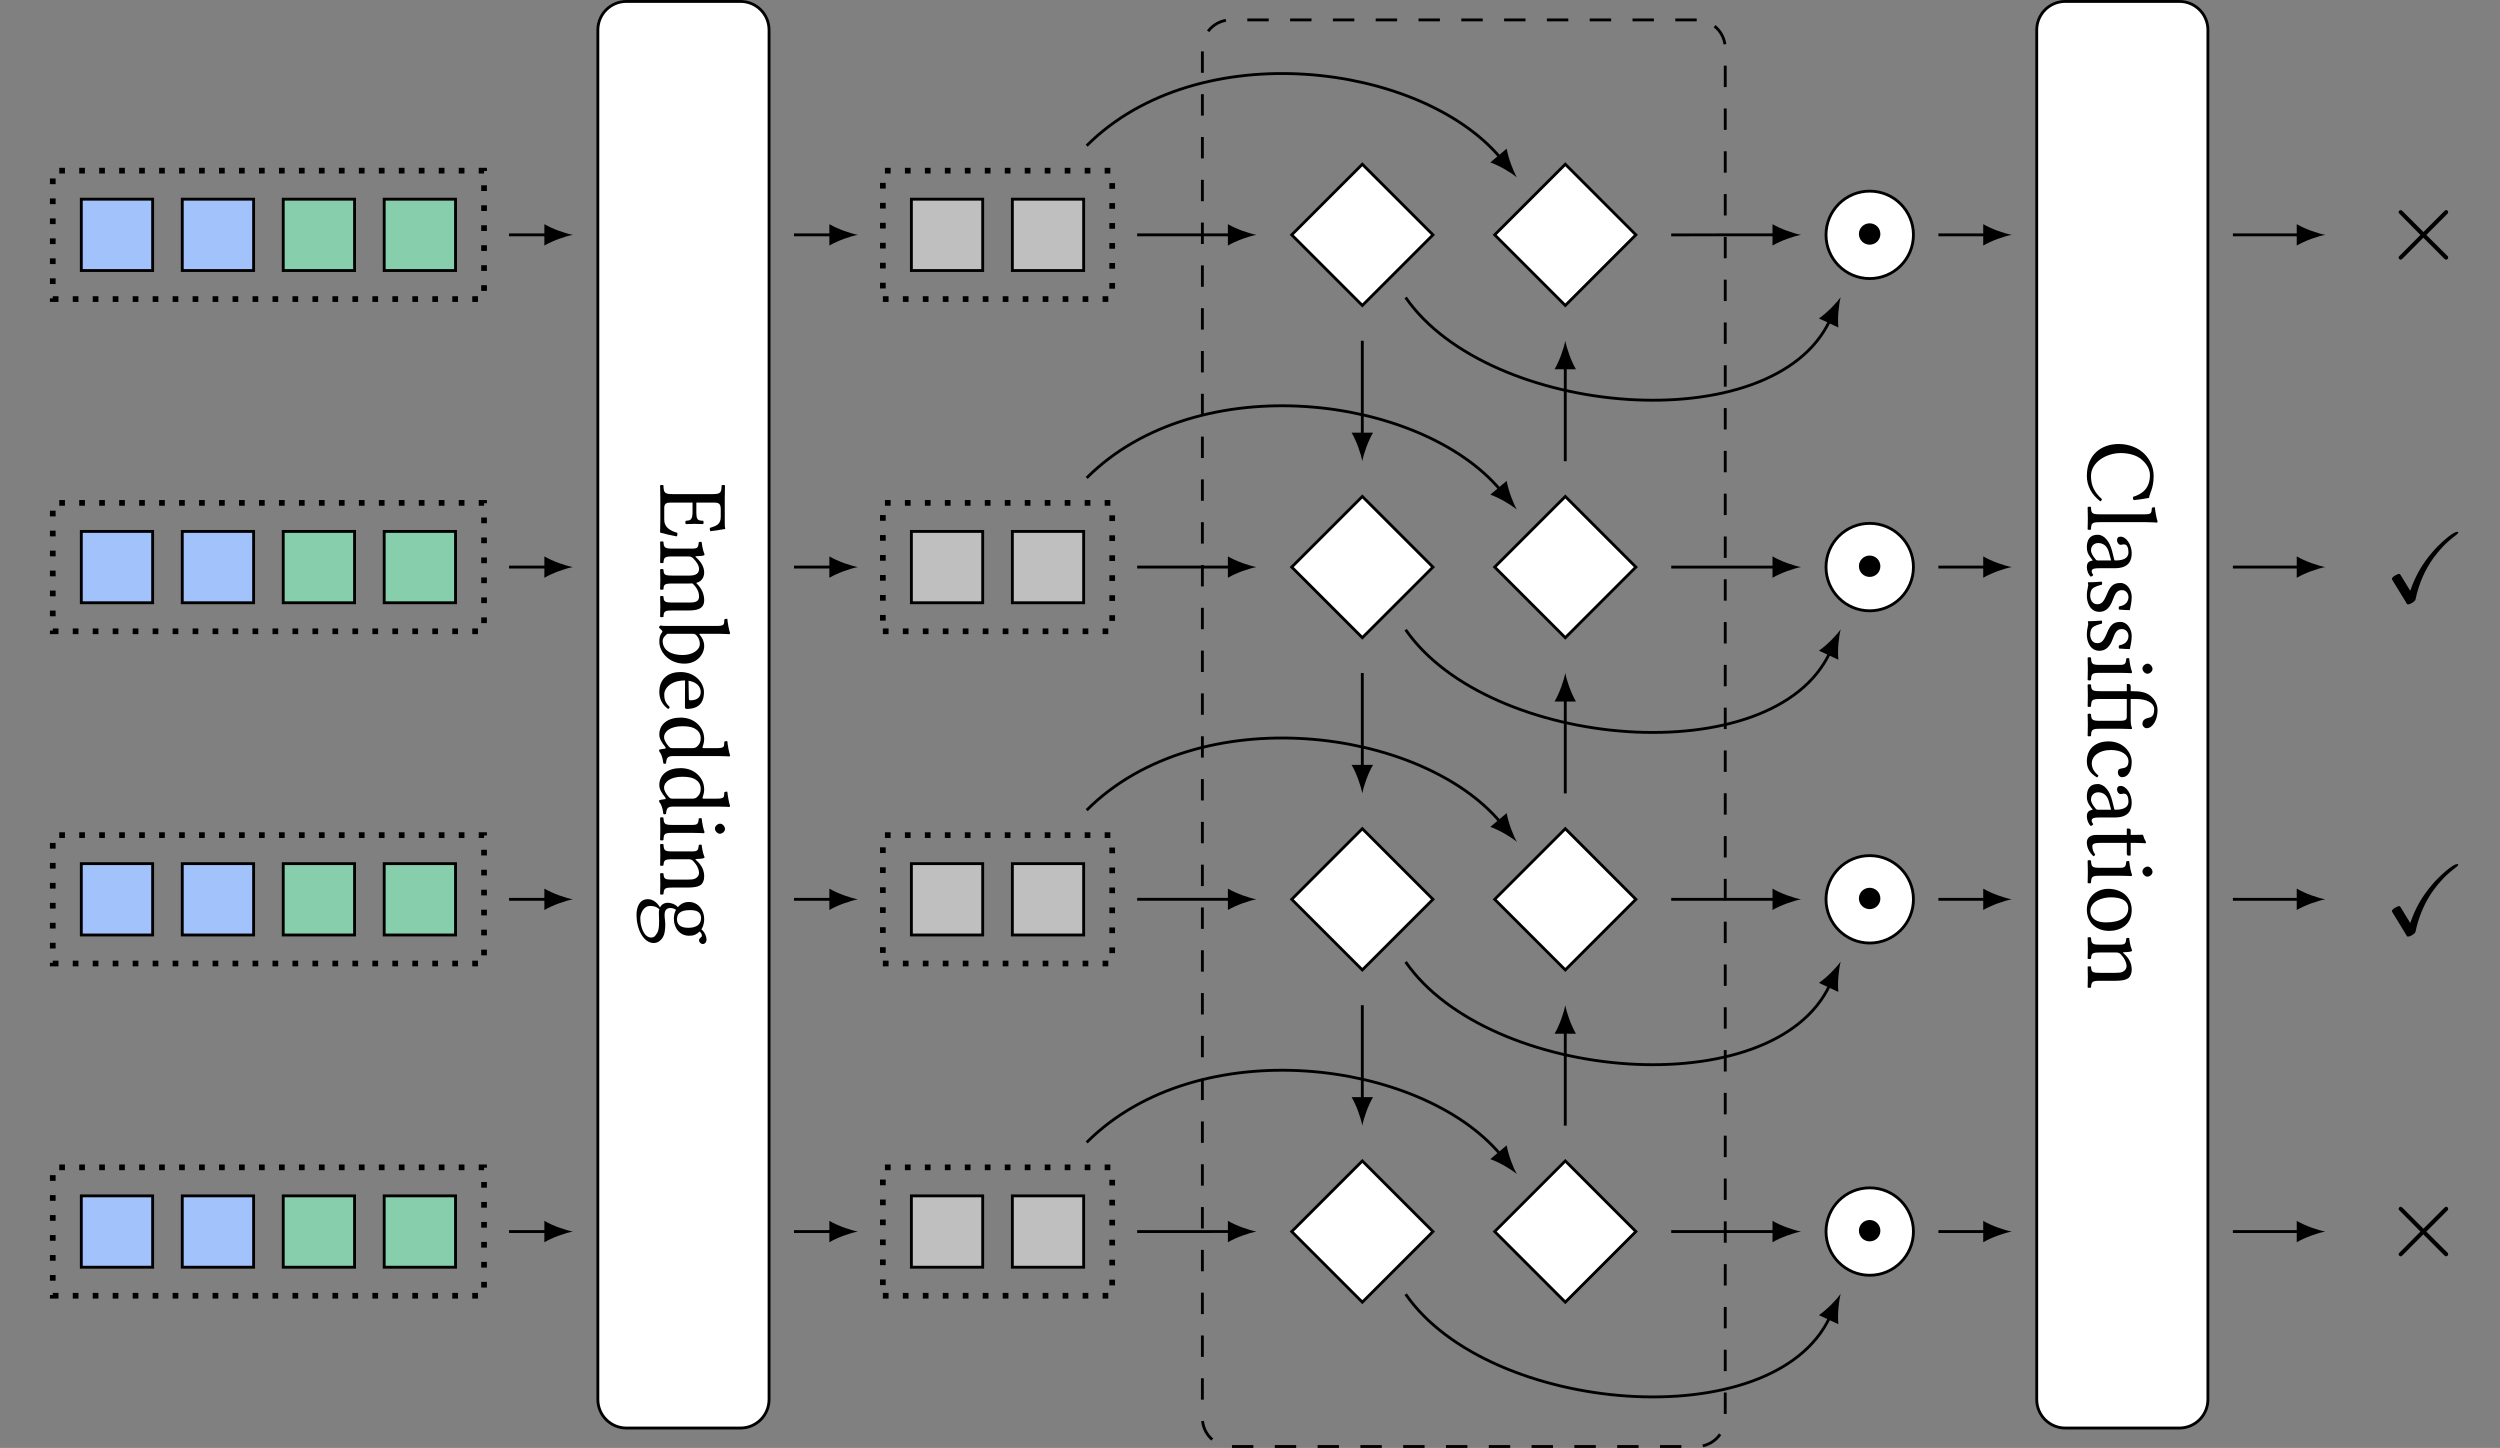 <?xml version="1.0" encoding="UTF-8"?>
<svg xmlns="http://www.w3.org/2000/svg" xmlns:xlink="http://www.w3.org/1999/xlink" width="349.175pt" height="202.232pt" viewBox="0 0 349.175 202.232" version="1.1">
<rect x="0" y="0" width="349.175" height="202.232" fill="#808080" stroke="none"/>
<defs>
<g>
<symbol overflow="visible" id="glyph0-0">
<path style="stroke:none;" d="M 8.406 0.703 L 4.875 3.062 L 1.328 0.703 Z M 0.703 1.109 L 4.234 3.484 L 0.703 5.859 Z M 4.875 3.906 L 8.406 6.281 L 1.328 6.281 Z M 5.5 3.484 L 9.031 1.109 L 9.031 5.859 Z M 0 0 L 0 6.984 L 9.734 6.984 L 9.734 0 Z M 0 0 "/>
</symbol>
<symbol overflow="visible" id="glyph0-1">
<path style="stroke:none;" d="M 5.031 3.922 L 5.031 2.656 L 7.547 2.656 C 8.156 2.656 8.438 2.812 8.438 3.578 L 8.438 4.625 C 8.438 5.672 7.891 5.891 6.922 6.188 C 6.891 6.359 6.922 6.516 6.984 6.656 C 7.562 6.578 8.906 6.375 9.016 6.344 C 9.047 6.344 9.062 6.328 9.062 6.297 C 9.016 6.062 9 5.938 9 5.609 L 9 2.047 C 9 1.625 9.016 0.812 9.031 0.25 C 8.938 0.172 8.656 0.172 8.562 0.25 C 8.531 1.234 8.453 1.469 7.297 1.469 L 1.703 1.469 C 0.547 1.469 0.469 1.234 0.438 0.25 C 0.344 0.172 0.062 0.172 -0.031 0.25 C -0.016 0.766 0 1.609 0 2.062 L 0 5.062 C 0 5.734 -0.031 6.844 -0.031 6.844 C 0.672 7.047 1.594 7.25 2.297 7.375 C 2.391 7.234 2.406 7.062 2.375 6.875 C 1.375 6.594 0.547 6.109 0.547 5.047 L 0.547 3.438 C 0.547 2.844 0.766 2.656 1.422 2.656 L 4.5 2.656 L 4.5 3.922 C 4.5 5.109 4.188 5.156 3.562 5.188 C 3.469 5.281 3.469 5.562 3.562 5.656 C 3.922 5.641 4.312 5.625 4.781 5.625 C 5.172 5.625 5.656 5.641 5.984 5.656 C 6.062 5.562 6.062 5.281 5.984 5.188 C 5.219 5.156 5.031 5.109 5.031 3.922 Z M 5.031 3.922 "/>
</symbol>
<symbol overflow="visible" id="glyph0-2">
<path style="stroke:none;" d="M 5 2.375 C 5.406 2.359 5.922 2.328 6.062 2.266 C 6.125 2.234 6.172 2.203 6.172 2.094 C 6.016 1.703 5.891 1.344 5.766 0.375 C 5.672 0.344 5.453 0.375 5.375 0.406 C 5.297 1.156 5.234 1.312 4.422 1.312 L 1.703 1.312 C 0.562 1.312 0.484 1.125 0.438 0.359 C 0.344 0.281 0.062 0.281 -0.031 0.359 C -0.016 0.781 0 1.312 0 1.875 C 0 2.422 -0.016 2.859 -0.031 3.281 C 0.062 3.359 0.344 3.359 0.438 3.281 C 0.5 2.562 0.562 2.406 1.703 2.406 L 3.984 2.406 C 4.281 2.406 4.453 2.547 4.578 2.656 C 5.125 3.203 5.406 3.719 5.406 4.156 C 5.406 4.688 5.062 5.078 4.125 5.078 L 1.703 5.078 C 0.562 5.078 0.484 4.969 0.438 4.219 C 0.344 4.141 0.062 4.141 -0.031 4.219 C -0.016 4.562 0 5.078 0 5.641 C 0 6.188 -0.016 6.656 -0.031 7 C 0.062 7.078 0.344 7.078 0.438 7 C 0.484 6.312 0.562 6.188 1.703 6.188 L 3.922 6.188 C 4.109 6.188 4.312 6.188 4.484 6.172 C 5.219 6.844 5.406 7.469 5.406 8.016 C 5.406 8.547 5.094 8.844 4.156 8.844 L 1.703 8.844 C 0.562 8.844 0.484 8.703 0.438 7.984 C 0.344 7.906 0.062 7.906 -0.031 7.984 C -0.016 8.328 0 8.844 0 9.406 C 0 9.969 -0.016 10.453 -0.031 10.844 C 0.062 10.906 0.344 10.906 0.438 10.844 C 0.484 10.078 0.562 9.953 1.703 9.953 L 3.906 9.953 C 5.156 9.953 6.125 9.734 6.125 8.516 C 6.125 7.797 5.859 6.938 5.094 6.203 C 5.047 6.172 4.984 6.078 5.109 6.062 C 5.672 5.938 6.125 5.391 6.125 4.656 C 6.125 3.844 5.656 3.125 5 2.547 C 4.922 2.469 4.828 2.391 5 2.375 Z M 5 2.375 "/>
</symbol>
<symbol overflow="visible" id="glyph0-3">
<path style="stroke:none;" d="M 5.062 2.422 C 5.391 2.797 5.516 3.203 5.516 3.609 C 5.516 4.469 4.484 5.156 3.125 5.156 C 1.531 5.156 0.328 4.516 0.328 3.188 C 0.328 2.766 0.641 2.469 0.984 2.188 L 4.484 2.188 C 4.766 2.188 4.906 2.25 5.062 2.422 Z M 5.5 2.328 C 5.406 2.25 5.438 2.188 5.562 2.188 L 8.141 2.188 C 9.047 2.188 9.594 2.25 9.594 2.25 C 9.703 2.25 9.734 2.188 9.734 2.062 C 9.594 1.719 9.406 0.672 9.359 0.109 C 9.25 0.078 9.031 0.109 8.938 0.203 C 8.906 0.922 8.969 1.094 7.797 1.094 L 0.984 1.094 C 0.453 1.094 0.203 1.078 0 1.031 C -0.109 1.109 -0.172 1.172 -0.172 1.344 C -0.078 1.422 0.047 1.562 0.172 1.672 C 0.328 1.812 0.328 1.891 0.203 2.047 C -0.062 2.375 -0.141 2.797 -0.141 3.281 C -0.141 4.703 1.156 6.359 3.375 6.359 C 5.078 6.359 6.125 5.109 6.125 3.891 C 6.125 3.297 5.891 2.766 5.5 2.328 Z M 5.5 2.328 "/>
</symbol>
<symbol overflow="visible" id="glyph0-4">
<path style="stroke:none;" d="M 3.938 1.734 C 5.516 2 5.641 2.969 5.641 3.312 C 5.641 3.844 5.344 4.469 4.172 4.469 C 4.047 4.469 3.984 4.406 3.984 4.25 Z M 1.297 5.391 C 0.766 4.875 0.547 4.469 0.547 3.656 C 0.547 3.156 0.844 2.562 1.547 2.141 C 2.016 1.859 2.656 1.688 3.453 1.688 L 3.438 5.406 C 3.438 5.562 3.516 5.672 3.672 5.672 C 4.844 5.672 6.094 5.25 6.094 3.312 C 6.094 2.094 4.938 0.516 2.812 0.516 C 2.031 0.516 1.281 0.719 0.75 1.172 C 0.203 1.641 -0.141 2.297 -0.141 3.312 C -0.141 4.375 0.344 5.125 1.078 5.672 C 1.219 5.641 1.281 5.547 1.297 5.391 Z M 1.297 5.391 "/>
</symbol>
<symbol overflow="visible" id="glyph0-5">
<path style="stroke:none;" d="M 1.734 4.812 C 1.469 4.812 1.359 4.781 1.188 4.594 C 0.734 4.078 0.516 3.625 0.516 3.281 C 0.516 2.531 1.344 1.75 3.078 1.75 C 4.094 1.75 4.641 1.938 4.938 2.156 C 5.594 2.578 5.641 3.172 5.641 3.453 C 5.641 3.953 5.453 4.297 5.141 4.578 C 4.906 4.766 4.812 4.812 4.375 4.812 Z M 0.703 4.656 C 0.75 4.734 0.781 4.859 0.688 4.875 C 0.344 4.906 -0.141 5.016 -0.141 5.016 C -0.188 5.141 -0.172 5.203 -0.141 5.281 C 0.109 5.594 0.328 6.078 0.422 6.938 C 0.5 7.016 0.719 7.016 0.797 6.938 C 0.859 6.047 1.125 5.922 1.812 5.922 L 8.141 5.922 C 9.047 5.922 9.594 5.969 9.594 5.969 C 9.703 5.969 9.734 5.922 9.734 5.797 C 9.594 5.438 9.406 4.391 9.359 3.844 C 9.25 3.812 9.031 3.844 8.938 3.922 C 8.906 4.641 8.969 4.812 7.797 4.812 L 6.016 4.812 C 5.922 4.812 5.891 4.781 5.891 4.688 C 5.891 4.625 6.125 4.062 6.125 3.594 C 6.125 2.672 5.812 2.062 5.281 1.5 C 4.688 0.906 3.859 0.547 2.828 0.547 C 1.109 0.547 -0.141 1.406 -0.141 2.922 C -0.141 3.453 0.141 3.984 0.703 4.656 Z M 0.703 4.656 "/>
</symbol>
<symbol overflow="visible" id="glyph0-6">
<path style="stroke:none;" d="M 8.359 1.25 C 8 1.25 7.625 1.594 7.625 1.922 C 7.625 2.312 8.016 2.656 8.297 2.656 C 8.641 2.656 9.031 2.359 9.031 1.984 C 9.031 1.641 8.688 1.25 8.359 1.25 Z M 1.703 2.531 L 4.484 2.531 C 5.172 2.531 6.062 2.578 6.062 2.578 C 6.125 2.578 6.172 2.516 6.172 2.406 C 6.016 2.016 5.891 1.453 5.766 0.484 C 5.672 0.453 5.453 0.484 5.375 0.516 C 5.297 1.281 5.219 1.422 4.422 1.422 L 1.703 1.422 C 0.547 1.422 0.5 1.266 0.438 0.422 C 0.344 0.328 0.062 0.328 -0.031 0.422 C -0.016 0.875 0 1.422 0 1.984 C 0 2.547 -0.016 3.062 -0.031 3.531 C 0.062 3.609 0.344 3.609 0.438 3.531 C 0.484 2.672 0.547 2.531 1.703 2.531 Z M 1.703 2.531 "/>
</symbol>
<symbol overflow="visible" id="glyph0-7">
<path style="stroke:none;" d="M 5 2.562 C 4.891 2.484 4.875 2.406 5 2.406 C 5.375 2.391 5.922 2.359 6.062 2.281 C 6.125 2.266 6.172 2.234 6.172 2.125 C 6.016 1.734 5.891 1.375 5.766 0.406 C 5.672 0.375 5.453 0.406 5.375 0.438 C 5.297 1.188 5.234 1.344 4.422 1.344 L 1.703 1.344 C 0.562 1.344 0.5 1.203 0.438 0.359 C 0.344 0.281 0.062 0.281 -0.031 0.359 C -0.016 0.781 0 1.344 0 1.891 C 0 2.453 -0.016 2.875 -0.031 3.297 C 0.062 3.375 0.344 3.375 0.438 3.297 C 0.5 2.578 0.562 2.438 1.703 2.438 L 3.984 2.438 C 4.281 2.438 4.453 2.562 4.578 2.672 C 5.094 3.203 5.406 3.844 5.406 4.375 C 5.406 4.656 5.219 4.953 4.891 5.125 C 4.625 5.266 4.234 5.281 3.828 5.281 L 1.703 5.281 C 0.562 5.281 0.5 5.156 0.438 4.422 C 0.344 4.359 0.062 4.359 -0.031 4.422 C -0.016 4.844 0 5.281 0 5.844 C 0 6.406 -0.016 6.906 -0.031 7.328 C 0.062 7.391 0.344 7.391 0.438 7.328 C 0.5 6.547 0.562 6.391 1.703 6.391 L 3.781 6.391 C 4.547 6.391 5.219 6.328 5.656 6.016 C 5.953 5.781 6.125 5.344 6.125 4.859 C 6.125 4.172 5.938 3.391 5 2.562 Z M 5 2.562 "/>
</symbol>
<symbol overflow="visible" id="glyph0-8">
<path style="stroke:none;" d="M 3.891 4.453 C 2.594 4.453 2.328 3.797 2.328 3.281 C 2.328 2.109 3.328 1.984 4.219 1.984 C 5.188 1.984 5.688 2.328 5.688 3.094 C 5.688 3.984 5.047 4.453 3.891 4.453 Z M -0.141 1.844 C -0.188 2 -0.203 2.219 -0.203 2.406 C -0.203 2.828 -0.172 3.219 -0.172 3.422 C -0.172 4.109 -0.188 4.703 -0.406 5.109 C -0.719 5.656 -0.906 5.812 -1.266 5.812 C -2.281 5.812 -2.797 4.344 -2.797 3.078 C -2.797 2.578 -2.406 1.406 -1.453 1.406 C -0.984 1.406 -0.625 1.438 -0.141 1.844 Z M 5.406 6.188 C 5.406 6.453 5.656 6.719 5.938 6.719 C 6.219 6.719 6.453 6.453 6.453 6.062 C 6.453 5.703 6.203 5.031 5.734 4.672 C 5.844 4.5 6.125 4.047 6.125 3.219 C 6.125 1.984 5.281 0.844 4 0.844 C 3.25 0.844 2.812 1.172 2.438 1.562 C 2.109 1.172 1.5 0.953 1.031 0.953 C 0.531 0.953 0.141 1.234 -0.047 1.594 C -0.484 0.844 -1.125 0.453 -1.734 0.453 C -2.938 0.453 -3.328 1.594 -3.328 2.672 C -3.328 4.547 -2.406 6.578 -0.906 6.578 C -0.453 6.578 -0.109 6.375 0.219 5.969 C 0.672 5.422 0.688 4.453 0.688 3.938 C 0.688 3.688 0.656 3.328 0.609 3 C 0.594 2.797 0.594 2.656 0.594 2.578 C 0.594 2.172 0.781 1.688 1.375 1.688 C 1.656 1.688 1.953 1.766 2.188 1.938 C 2 2.281 1.891 2.672 1.891 3.203 C 1.891 4.438 2.672 5.562 4.031 5.562 C 4.688 5.562 5.062 5.375 5.484 4.969 C 5.625 5.062 5.812 5.344 5.812 5.531 C 5.812 5.625 5.781 5.719 5.656 5.797 C 5.547 5.859 5.406 6.047 5.406 6.188 Z M 5.406 6.188 "/>
</symbol>
<symbol overflow="visible" id="glyph0-9">
<path style="stroke:none;" d="M -0.141 4.984 C -0.141 6.328 0.5 7.578 1.75 8.531 C 1.875 8.453 1.953 8.359 1.953 8.203 C 0.859 7.219 0.438 6.266 0.438 4.969 C 0.438 3.078 2.547 1.781 4.594 1.781 C 5.797 1.781 6.797 2.109 7.422 2.609 C 8.281 3.312 8.672 4.109 8.672 4.844 C 8.672 6.766 7.516 7.531 6.328 7.891 C 6.266 8.062 6.312 8.203 6.391 8.359 C 7.109 8.281 7.781 8.188 8.547 8.047 C 8.625 7.344 9.188 6.719 9.188 5 C 9.188 3.812 8.75 2.812 8 2 C 7.141 1.078 5.781 0.516 4.328 0.516 C 1.891 0.516 -0.141 1.984 -0.141 4.984 Z M -0.141 4.984 "/>
</symbol>
<symbol overflow="visible" id="glyph0-10">
<path style="stroke:none;" d="M 1.703 1.328 C 0.547 1.328 0.469 1.172 0.438 0.328 C 0.344 0.234 0.062 0.234 -0.031 0.328 C -0.016 0.812 0 1.328 0 1.891 C 0 2.438 -0.016 2.969 -0.031 3.438 C 0.062 3.516 0.344 3.516 0.438 3.438 C 0.469 2.578 0.547 2.422 1.703 2.422 L 8.141 2.422 C 9.047 2.422 9.594 2.484 9.594 2.484 C 9.703 2.484 9.734 2.422 9.734 2.297 C 9.594 1.953 9.406 0.906 9.359 0.344 C 9.25 0.328 9.031 0.344 8.938 0.438 C 8.891 1.234 8.844 1.328 7.797 1.328 Z M 1.703 1.328 "/>
</symbol>
<symbol overflow="visible" id="glyph0-11">
<path style="stroke:none;" d="M 3.25 4.094 L 1.406 4.094 C 1.234 4.094 1.125 4 1.047 3.891 C 0.75 3.531 0.438 3.062 0.438 2.672 C 0.438 1.969 0.984 1.656 1.422 1.656 C 2.047 1.656 2.688 1.953 2.953 2.984 Z M 0.672 4.094 C 0.234 4.172 -0.141 4.328 -0.141 5.016 C -0.141 5.547 0.094 6.062 0.375 6.344 C 0.547 6.328 0.672 6.266 0.75 6.109 C 0.672 6.016 0.531 5.781 0.531 5.594 C 0.531 5.188 1.078 5.172 1.719 5.172 L 3.766 5.172 C 5.75 5.172 6.125 4.094 6.125 3.062 C 6.125 1.922 5.375 0.766 4.578 0.766 C 4.234 0.766 4.078 0.938 4.078 1.25 C 4.078 1.656 4.375 1.906 4.547 1.906 C 4.641 1.906 4.75 1.891 4.797 1.875 C 4.844 1.859 4.922 1.844 5.078 1.844 C 5.516 1.844 5.672 2.422 5.672 2.953 C 5.672 3.438 5.422 4.094 3.844 4.094 C 3.75 4.094 3.703 4.047 3.688 4 L 3.391 2.797 C 3.062 1.469 2.312 0.5 1.375 0.5 C 0.219 0.5 -0.141 1.281 -0.141 2.266 C -0.141 2.75 -0.031 3.172 0.453 3.781 L 0.672 4.062 Z M 0.672 4.094 "/>
</symbol>
<symbol overflow="visible" id="glyph0-12">
<path style="stroke:none;" d="M 1.922 0.672 C 1.234 0.719 0.594 0.766 0 0.766 C 0.031 0.906 0.047 1.047 0.047 1.109 C 0.047 1.219 0.047 1.297 0.016 1.391 C -0.078 1.766 -0.141 2.156 -0.141 2.672 C -0.141 3.453 0.234 4.891 1.625 4.891 C 2.562 4.891 3.125 4.203 3.469 3.25 C 3.797 2.406 4 1.859 4.766 1.859 C 5.344 1.859 5.672 2.359 5.672 2.828 C 5.672 3.141 5.547 3.953 4.375 4.125 C 4.281 4.219 4.297 4.5 4.375 4.578 C 4.891 4.625 5.406 4.641 5.859 4.656 C 5.938 4.234 6.125 3.562 6.125 2.828 C 6.125 1.797 5.453 0.859 4.562 0.859 C 3.547 0.859 3.109 1.328 2.672 2.406 C 2.188 3.562 1.891 3.828 1.297 3.828 C 0.609 3.828 0.328 3.156 0.328 2.641 C 0.328 2.094 0.5 1.781 0.656 1.641 C 0.984 1.344 1.594 1.188 1.938 1.109 C 2.016 1.016 2.016 0.75 1.922 0.672 Z M 1.922 0.672 "/>
</symbol>
<symbol overflow="visible" id="glyph0-13">
<path style="stroke:none;" d="M 1.703 6.562 L 4.641 6.562 C 5.188 6.562 6.078 6.609 6.078 6.609 C 6.141 6.609 6.172 6.531 6.172 6.469 C 6 6.062 5.984 5.656 5.984 5.156 L 5.984 2.406 L 6.781 2.406 C 8.109 2.406 9.266 2.891 9.266 3.844 C 9.266 4.438 9.109 4.906 8.547 5.016 C 7.844 5.156 7.625 5.453 7.625 5.891 C 7.625 6.188 7.906 6.484 8.203 6.484 C 9.062 6.484 9.734 5.297 9.734 4 C 9.734 3.359 9.484 2.594 8.812 2.016 C 8.141 1.438 7.281 1.312 6.188 1.312 L 5.984 1.312 L 5.984 0.625 C 5.984 0.375 5.812 0.312 5.703 0.312 L 5.531 0.312 C 5.453 0.312 5.438 0.328 5.438 0.375 L 5.438 1.312 L 1.703 1.312 C 0.547 1.312 0.484 1.156 0.438 0.406 C 0.344 0.328 0.062 0.328 -0.031 0.406 C -0.016 0.875 0 1.375 0 1.875 C 0 2.359 -0.016 2.984 -0.031 3.453 C 0.062 3.531 0.344 3.531 0.438 3.453 C 0.484 2.547 0.547 2.406 1.703 2.406 L 5.438 2.406 L 5.438 4.906 C 5.438 5.344 5.156 5.453 4.453 5.453 L 1.703 5.453 C 0.547 5.453 0.484 5.281 0.438 4.516 C 0.344 4.438 0.062 4.438 -0.031 4.516 C -0.016 5.016 0 5.516 0 6.016 C 0 6.5 -0.016 7.047 -0.031 7.562 C 0.062 7.641 0.344 7.641 0.438 7.562 C 0.484 6.719 0.547 6.562 1.703 6.562 Z M 1.703 6.562 "/>
</symbol>
<symbol overflow="visible" id="glyph0-14">
<path style="stroke:none;" d="M 1.266 5.547 C 1.391 5.5 1.453 5.391 1.469 5.266 C 0.844 4.781 0.547 4.188 0.547 3.594 C 0.547 2.562 1.578 1.719 3.203 1.719 C 4.75 1.719 5.672 2.391 5.672 3.312 C 5.672 4.125 5.172 4.234 4.688 4.297 C 4.312 4.344 4.188 4.531 4.188 4.828 C 4.188 5.125 4.375 5.516 4.797 5.516 C 5.562 5.516 6.125 4.719 6.125 3.375 C 6.125 2 4.891 0.516 2.906 0.516 C 1.109 0.516 -0.141 1.516 -0.141 3.281 C -0.141 4.109 0.125 4.859 1.266 5.547 Z M 1.266 5.547 "/>
</symbol>
<symbol overflow="visible" id="glyph0-15">
<path style="stroke:none;" d="M 5.984 0.594 C 5.984 0.406 5.812 0.344 5.703 0.344 L 5.531 0.344 C 5.453 0.344 5.438 0.359 5.438 0.422 L 5.438 1.234 L 1.234 1.234 C 0.25 1.234 -0.141 1.672 -0.141 2.312 C -0.141 2.953 0.172 3.656 0.781 4.203 C 0.922 4.172 1 4.094 1.016 3.953 C 0.734 3.594 0.625 3.172 0.625 2.797 C 0.625 2.422 1.047 2.344 1.906 2.344 L 5.438 2.344 L 5.438 3.797 C 5.438 3.938 5.5 4.125 5.625 4.125 L 5.906 4.125 C 5.953 4.125 5.984 4.094 5.984 4.016 L 5.984 2.344 L 6.531 2.344 C 7.438 2.344 8 2.406 8 2.406 C 8.078 2.406 8.125 2.359 8.125 2.281 C 8.125 2.234 8.062 2.109 8 1.984 C 7.906 1.828 7.844 1.688 7.797 1.5 C 7.75 1.344 7.703 1.203 7.609 1.203 C 7.438 1.203 7.531 1.234 5.984 1.234 Z M 5.984 0.594 "/>
</symbol>
<symbol overflow="visible" id="glyph0-16">
<path style="stroke:none;" d="M 2.859 0.578 C 1.438 0.578 -0.141 1.516 -0.141 3.5 C -0.141 4.391 0.188 5.078 0.641 5.547 C 1.25 6.188 2.141 6.453 2.984 6.453 C 4.438 6.453 6.125 5.672 6.125 3.531 C 6.125 2.609 5.75 1.859 5.156 1.344 C 4.547 0.844 3.734 0.578 2.859 0.578 Z M 5.641 3.328 C 5.641 4.516 4.547 5.266 2.547 5.266 C 0.781 5.266 0.344 4.359 0.344 3.703 C 0.344 2.25 2.109 1.766 3.188 1.766 C 4.391 1.766 5.641 2.062 5.641 3.328 Z M 5.641 3.328 "/>
</symbol>
<symbol overflow="visible" id="glyph1-0">
<path style="stroke:none;" d=""/>
</symbol>
<symbol overflow="visible" id="glyph1-1">
<path style="stroke:none;" d="M 3.531 -1.734 C 3.531 -2.578 2.859 -3.234 2.031 -3.234 C 1.203 -3.234 0.531 -2.562 0.531 -1.75 C 0.531 -0.906 1.219 -0.25 2.031 -0.25 C 2.875 -0.25 3.531 -0.922 3.531 -1.734 Z M 3.531 -1.734 "/>
</symbol>
<symbol overflow="visible" id="glyph2-0">
<path style="stroke:none;" d=""/>
</symbol>
<symbol overflow="visible" id="glyph2-1">
<path style="stroke:none;" d="M 5.578 -3.984 L 2.719 -6.844 C 2.531 -7.016 2.516 -7.047 2.391 -7.047 C 2.25 -7.047 2.109 -6.906 2.109 -6.75 C 2.109 -6.656 2.141 -6.625 2.297 -6.469 L 5.156 -3.578 L 2.297 -0.703 C 2.141 -0.547 2.109 -0.516 2.109 -0.422 C 2.109 -0.266 2.25 -0.125 2.391 -0.125 C 2.516 -0.125 2.531 -0.156 2.719 -0.328 L 5.562 -3.188 L 8.531 -0.219 C 8.562 -0.203 8.656 -0.125 8.75 -0.125 C 8.922 -0.125 9.031 -0.266 9.031 -0.422 C 9.031 -0.438 9.031 -0.5 9 -0.578 C 8.984 -0.609 6.703 -2.859 5.984 -3.578 L 8.609 -6.203 C 8.672 -6.297 8.891 -6.484 8.969 -6.562 C 8.984 -6.594 9.031 -6.656 9.031 -6.75 C 9.031 -6.906 8.922 -7.047 8.75 -7.047 C 8.641 -7.047 8.578 -6.984 8.422 -6.828 Z M 5.578 -3.984 "/>
</symbol>
<symbol overflow="visible" id="glyph3-0">
<path style="stroke:none;" d=""/>
</symbol>
<symbol overflow="visible" id="glyph3-1">
<path style="stroke:none;" d="M 2.422 -3.672 C 2.297 -3.859 2.281 -3.875 2.203 -3.875 C 1.891 -3.875 1.172 -3.438 1.172 -3.188 C 1.172 -3.172 1.172 -3.141 1.281 -2.953 L 3.062 -0.047 C 3.125 0.078 3.266 0.312 3.281 0.328 C 3.312 0.375 3.375 0.375 3.453 0.375 C 3.734 0.375 4.391 0 4.469 -0.297 C 4.906 -2.391 5.734 -4.375 6.984 -6.109 C 7.703 -7.094 8.656 -8.188 10.031 -9.219 C 10.266 -9.406 10.438 -9.531 10.438 -9.656 C 10.438 -9.75 10.375 -9.75 10.281 -9.75 C 9.625 -9.75 7.625 -7.875 6.844 -6.938 C 5.406 -5.266 4.484 -3.672 3.734 -1.516 Z M 2.422 -3.672 "/>
</symbol>
</g>
<clipPath id="clip1">
  <path d="M 77 0 L 114 0 L 114 202.23 L 77 202.23 Z M 77 0 "/>
</clipPath>
<clipPath id="clip2">
  <path d="M 278 0 L 315 0 L 315 202.23 L 278 202.23 Z M 278 0 "/>
</clipPath>
<clipPath id="clip3">
  <path d="M 162 0 L 247 0 L 247 202.23 L 162 202.23 Z M 162 0 "/>
</clipPath>
</defs>
<g id="surface1">
<path style=" stroke:none;fill-rule:nonzero;fill:rgb(100%,100%,100%);fill-opacity:1;" d="M 103.43 0.199 L 87.488 0.199 C 85.285 0.199 83.504 1.984 83.504 4.184 L 83.504 195.469 C 83.504 197.668 85.285 199.453 87.488 199.453 L 103.43 199.453 C 105.629 199.453 107.414 197.668 107.414 195.469 L 107.414 4.184 C 107.414 1.984 105.629 0.199 103.43 0.199 Z M 103.43 0.199 "/>
<g clip-path="url(#clip1)" clip-rule="nonzero">
<path style="fill:none;stroke-width:0.399;stroke-linecap:butt;stroke-linejoin:miter;stroke:rgb(0%,0%,0%);stroke-opacity:1;stroke-miterlimit:10;" d="M 7.972 99.627 L -7.97 99.627 C -10.173 99.627 -11.954 97.842 -11.954 95.642 L -11.954 -95.643 C -11.954 -97.842 -10.173 -99.627 -7.97 -99.627 L 7.972 -99.627 C 10.171 -99.627 11.956 -97.842 11.956 -95.643 L 11.956 95.642 C 11.956 97.842 10.171 99.627 7.972 99.627 Z M 7.972 99.627 " transform="matrix(1,0,0,-1,95.458,99.826)"/>
</g>
<g style="fill:rgb(0%,0%,0%);fill-opacity:1;">
  <use xlink:href="#glyph0-1" x="92.228" y="67.544"/>
  <use xlink:href="#glyph0-2" x="92.228" y="75.313"/>
  <use xlink:href="#glyph0-3" x="92.228" y="86.332"/>
</g>
<g style="fill:rgb(0%,0%,0%);fill-opacity:1;">
  <use xlink:href="#glyph0-4" x="92.228" y="93.347"/>
</g>
<g style="fill:rgb(0%,0%,0%);fill-opacity:1;">
  <use xlink:href="#glyph0-5" x="92.228" y="99.68"/>
  <use xlink:href="#glyph0-5" x="92.228" y="106.737"/>
  <use xlink:href="#glyph0-6" x="92.228" y="113.795"/>
  <use xlink:href="#glyph0-7" x="92.228" y="117.574"/>
  <use xlink:href="#glyph0-8" x="92.228" y="125.134"/>
</g>
<path style=" stroke:none;fill-rule:nonzero;fill:rgb(100%,100%,100%);fill-opacity:1;" d="M 304.395 0.199 L 288.453 0.199 C 286.254 0.199 284.469 1.984 284.469 4.184 L 284.469 195.469 C 284.469 197.668 286.254 199.453 288.453 199.453 L 304.395 199.453 C 306.594 199.453 308.379 197.668 308.379 195.469 L 308.379 4.184 C 308.379 1.984 306.594 0.199 304.395 0.199 Z M 304.395 0.199 "/>
<g clip-path="url(#clip2)" clip-rule="nonzero">
<path style="fill:none;stroke-width:0.399;stroke-linecap:butt;stroke-linejoin:miter;stroke:rgb(0%,0%,0%);stroke-opacity:1;stroke-miterlimit:10;" d="M 208.937 99.627 L 192.995 99.627 C 190.796 99.627 189.011 97.842 189.011 95.642 L 189.011 -95.643 C 189.011 -97.842 190.796 -99.627 192.995 -99.627 L 208.937 -99.627 C 211.136 -99.627 212.921 -97.842 212.921 -95.643 L 212.921 95.642 C 212.921 97.842 211.136 99.627 208.937 99.627 Z M 208.937 99.627 " transform="matrix(1,0,0,-1,95.458,99.826)"/>
</g>
<g style="fill:rgb(0%,0%,0%);fill-opacity:1;">
  <use xlink:href="#glyph0-9" x="291.611" y="61.498"/>
  <use xlink:href="#glyph0-10" x="291.611" y="70.508"/>
  <use xlink:href="#glyph0-11" x="291.611" y="74.19"/>
  <use xlink:href="#glyph0-12" x="291.611" y="80.565"/>
  <use xlink:href="#glyph0-12" x="291.611" y="86.004"/>
  <use xlink:href="#glyph0-6" x="291.611" y="91.444"/>
  <use xlink:href="#glyph0-13" x="291.611" y="95.224"/>
  <use xlink:href="#glyph0-14" x="291.611" y="103.034"/>
  <use xlink:href="#glyph0-11" x="291.611" y="109.004"/>
  <use xlink:href="#glyph0-15" x="291.611" y="115.378"/>
  <use xlink:href="#glyph0-6" x="291.611" y="119.785"/>
  <use xlink:href="#glyph0-16" x="291.611" y="123.565"/>
  <use xlink:href="#glyph0-7" x="291.611" y="130.595"/>
</g>
<path style="fill-rule:nonzero;fill:rgb(52.939%,80.785%,67.255%);fill-opacity:1;stroke-width:0.399;stroke-linecap:butt;stroke-linejoin:miter;stroke:rgb(0%,0%,0%);stroke-opacity:1;stroke-miterlimit:10;" d="M -41.798 62.041 L -31.833 62.041 L -31.833 72.006 L -41.798 72.006 Z M -41.798 62.041 " transform="matrix(1,0,0,-1,95.458,99.826)"/>
<path style="fill-rule:nonzero;fill:rgb(52.939%,80.785%,67.255%);fill-opacity:1;stroke-width:0.399;stroke-linecap:butt;stroke-linejoin:miter;stroke:rgb(0%,0%,0%);stroke-opacity:1;stroke-miterlimit:10;" d="M -55.899 62.041 L -45.935 62.041 L -45.935 72.006 L -55.899 72.006 Z M -55.899 62.041 " transform="matrix(1,0,0,-1,95.458,99.826)"/>
<path style="fill-rule:nonzero;fill:rgb(62.941%,76.079%,97.844%);fill-opacity:1;stroke-width:0.399;stroke-linecap:butt;stroke-linejoin:miter;stroke:rgb(0%,0%,0%);stroke-opacity:1;stroke-miterlimit:10;" d="M -70.001 62.041 L -60.036 62.041 L -60.036 72.006 L -70.001 72.006 Z M -70.001 62.041 " transform="matrix(1,0,0,-1,95.458,99.826)"/>
<path style="fill-rule:nonzero;fill:rgb(62.941%,76.079%,97.844%);fill-opacity:1;stroke-width:0.399;stroke-linecap:butt;stroke-linejoin:miter;stroke:rgb(0%,0%,0%);stroke-opacity:1;stroke-miterlimit:10;" d="M -84.103 62.041 L -74.138 62.041 L -74.138 72.006 L -84.103 72.006 Z M -84.103 62.041 " transform="matrix(1,0,0,-1,95.458,99.826)"/>
<path style="fill:none;stroke-width:0.797;stroke-linecap:butt;stroke-linejoin:miter;stroke:rgb(0%,0%,0%);stroke-opacity:1;stroke-dasharray:0.797,1.993;stroke-miterlimit:10;" d="M -88.087 58.056 L -27.849 58.056 L -27.849 75.99 L -88.087 75.99 Z M -88.087 58.056 " transform="matrix(1,0,0,-1,95.458,99.826)"/>
<path style="fill-rule:nonzero;fill:rgb(75%,75%,75%);fill-opacity:1;stroke-width:0.399;stroke-linecap:butt;stroke-linejoin:miter;stroke:rgb(0%,0%,0%);stroke-opacity:1;stroke-miterlimit:10;" d="M 31.835 62.041 L 41.796 62.041 L 41.796 72.006 L 31.835 72.006 Z M 31.835 62.041 " transform="matrix(1,0,0,-1,95.458,99.826)"/>
<path style="fill-rule:nonzero;fill:rgb(75%,75%,75%);fill-opacity:1;stroke-width:0.399;stroke-linecap:butt;stroke-linejoin:miter;stroke:rgb(0%,0%,0%);stroke-opacity:1;stroke-miterlimit:10;" d="M 45.937 62.041 L 55.897 62.041 L 55.897 72.006 L 45.937 72.006 Z M 45.937 62.041 " transform="matrix(1,0,0,-1,95.458,99.826)"/>
<path style="fill:none;stroke-width:0.797;stroke-linecap:butt;stroke-linejoin:miter;stroke:rgb(0%,0%,0%);stroke-opacity:1;stroke-dasharray:0.797,1.993;stroke-miterlimit:10;" d="M 27.851 58.056 L 59.882 58.056 L 59.882 75.99 L 27.851 75.99 Z M 27.851 58.056 " transform="matrix(1,0,0,-1,95.458,99.826)"/>
<path style="fill-rule:nonzero;fill:rgb(100%,100%,100%);fill-opacity:1;stroke-width:0.399;stroke-linecap:butt;stroke-linejoin:miter;stroke:rgb(0%,0%,0%);stroke-opacity:1;stroke-miterlimit:10;" d="M 94.819 76.885 L 84.956 67.025 L 94.819 57.162 L 104.683 67.025 Z M 94.819 76.885 " transform="matrix(1,0,0,-1,95.458,99.826)"/>
<path style="fill-rule:nonzero;fill:rgb(100%,100%,100%);fill-opacity:1;stroke-width:0.399;stroke-linecap:butt;stroke-linejoin:miter;stroke:rgb(0%,0%,0%);stroke-opacity:1;stroke-miterlimit:10;" d="M 123.167 76.885 L 113.304 67.025 L 123.167 57.162 L 133.026 67.025 Z M 123.167 76.885 " transform="matrix(1,0,0,-1,95.458,99.826)"/>
<path style="fill-rule:nonzero;fill:rgb(100%,100%,100%);fill-opacity:1;stroke-width:0.399;stroke-linecap:butt;stroke-linejoin:miter;stroke:rgb(0%,0%,0%);stroke-opacity:1;stroke-miterlimit:10;" d="M 171.792 67.025 C 171.792 70.396 169.058 73.131 165.687 73.131 C 162.315 73.131 159.581 70.396 159.581 67.025 C 159.581 63.65 162.315 60.92 165.687 60.92 C 169.058 60.92 171.792 63.65 171.792 67.025 Z M 171.792 67.025 " transform="matrix(1,0,0,-1,95.458,99.826)"/>
<g style="fill:rgb(0%,0%,0%);fill-opacity:1;">
  <use xlink:href="#glyph1-1" x="259.101" y="34.425"/>
</g>
<g style="fill:rgb(0%,0%,0%);fill-opacity:1;">
  <use xlink:href="#glyph2-1" x="332.903" y="36.39"/>
</g>
<path style="fill:none;stroke-width:0.399;stroke-linecap:butt;stroke-linejoin:miter;stroke:rgb(0%,0%,0%);stroke-opacity:1;stroke-miterlimit:10;" d="M -24.36 67.025 L -19.028 67.025 " transform="matrix(1,0,0,-1,95.458,99.826)"/>
<path style=" stroke:none;fill-rule:nonzero;fill:rgb(0%,0%,0%);fill-opacity:1;" d="M 80.016 32.801 C 78.953 32.602 77.227 32.004 76.031 31.309 L 76.031 34.297 C 77.227 33.598 78.953 33 80.016 32.801 "/>
<path style="fill:none;stroke-width:0.399;stroke-linecap:butt;stroke-linejoin:miter;stroke:rgb(0%,0%,0%);stroke-opacity:1;stroke-miterlimit:10;" d="M 15.44 67.025 L 20.776 67.025 " transform="matrix(1,0,0,-1,95.458,99.826)"/>
<path style=" stroke:none;fill-rule:nonzero;fill:rgb(0%,0%,0%);fill-opacity:1;" d="M 119.82 32.801 C 118.758 32.602 117.031 32.004 115.836 31.309 L 115.836 34.297 C 117.031 33.598 118.758 33 119.82 32.801 "/>
<path style="fill:none;stroke-width:0.399;stroke-linecap:butt;stroke-linejoin:miter;stroke:rgb(0%,0%,0%);stroke-opacity:1;stroke-miterlimit:10;" d="M 63.37 67.025 L 76.44 67.025 " transform="matrix(1,0,0,-1,95.458,99.826)"/>
<path style=" stroke:none;fill-rule:nonzero;fill:rgb(0%,0%,0%);fill-opacity:1;" d="M 175.484 32.801 C 174.422 32.602 172.695 32.004 171.5 31.309 L 171.5 34.297 C 172.695 33.598 174.422 33 175.484 32.801 "/>
<path style="fill:none;stroke-width:0.399;stroke-linecap:butt;stroke-linejoin:miter;stroke:rgb(0%,0%,0%);stroke-opacity:1;stroke-miterlimit:10;" d="M 56.319 79.478 C 71.944 95.103 102.98 90.998 114.093 77.799 " transform="matrix(1,0,0,-1,95.458,99.826)"/>
<path style=" stroke:none;fill-rule:nonzero;fill:rgb(0%,0%,0%);fill-opacity:1;" d="M 211.859 24.77 C 211.328 23.828 210.676 22.125 210.438 20.762 L 208.152 22.684 C 209.453 23.148 211.023 24.086 211.859 24.77 "/>
<path style="fill:none;stroke-width:0.399;stroke-linecap:butt;stroke-linejoin:miter;stroke:rgb(0%,0%,0%);stroke-opacity:1;stroke-miterlimit:10;" d="M 100.866 58.279 C 112.503 41.451 152.245 38.205 160.116 55.08 " transform="matrix(1,0,0,-1,95.458,99.826)"/>
<path style=" stroke:none;fill-rule:nonzero;fill:rgb(0%,0%,0%);fill-opacity:1;" d="M 257.09 41.496 C 256.461 42.375 255.188 43.688 254.051 44.477 L 256.762 45.738 C 256.633 44.359 256.82 42.543 257.09 41.496 "/>
<path style="fill:none;stroke-width:0.399;stroke-linecap:butt;stroke-linejoin:miter;stroke:rgb(0%,0%,0%);stroke-opacity:1;stroke-miterlimit:10;" d="M 137.96 67.021 L 152.507 67.025 " transform="matrix(1,0,0,-1,95.458,99.826)"/>
<path style=" stroke:none;fill-rule:nonzero;fill:rgb(0%,0%,0%);fill-opacity:1;" d="M 251.551 32.801 C 250.488 32.602 248.762 32.004 247.566 31.309 L 247.566 34.297 C 248.762 33.598 250.488 33 251.551 32.801 "/>
<path style="fill:none;stroke-width:0.399;stroke-linecap:butt;stroke-linejoin:miter;stroke:rgb(0%,0%,0%);stroke-opacity:1;stroke-miterlimit:10;" d="M 175.28 67.025 L 181.937 67.025 " transform="matrix(1,0,0,-1,95.458,99.826)"/>
<path style=" stroke:none;fill-rule:nonzero;fill:rgb(0%,0%,0%);fill-opacity:1;" d="M 280.98 32.801 C 279.918 32.602 278.191 32.004 276.996 31.309 L 276.996 34.297 C 278.191 33.598 279.918 33 280.98 32.801 "/>
<path style="fill:none;stroke-width:0.399;stroke-linecap:butt;stroke-linejoin:miter;stroke:rgb(0%,0%,0%);stroke-opacity:1;stroke-miterlimit:10;" d="M 216.409 67.025 L 225.726 67.025 " transform="matrix(1,0,0,-1,95.458,99.826)"/>
<path style=" stroke:none;fill-rule:nonzero;fill:rgb(0%,0%,0%);fill-opacity:1;" d="M 324.77 32.801 C 323.707 32.602 321.98 32.004 320.785 31.309 L 320.785 34.297 C 321.98 33.598 323.707 33 324.77 32.801 "/>
<path style="fill-rule:nonzero;fill:rgb(52.939%,80.785%,67.255%);fill-opacity:1;stroke-width:0.399;stroke-linecap:butt;stroke-linejoin:miter;stroke:rgb(0%,0%,0%);stroke-opacity:1;stroke-miterlimit:10;" d="M -41.798 15.639 L -31.833 15.639 L -31.833 25.603 L -41.798 25.603 Z M -41.798 15.639 " transform="matrix(1,0,0,-1,95.458,99.826)"/>
<path style="fill-rule:nonzero;fill:rgb(52.939%,80.785%,67.255%);fill-opacity:1;stroke-width:0.399;stroke-linecap:butt;stroke-linejoin:miter;stroke:rgb(0%,0%,0%);stroke-opacity:1;stroke-miterlimit:10;" d="M -55.899 15.639 L -45.935 15.639 L -45.935 25.603 L -55.899 25.603 Z M -55.899 15.639 " transform="matrix(1,0,0,-1,95.458,99.826)"/>
<path style="fill-rule:nonzero;fill:rgb(62.941%,76.079%,97.844%);fill-opacity:1;stroke-width:0.399;stroke-linecap:butt;stroke-linejoin:miter;stroke:rgb(0%,0%,0%);stroke-opacity:1;stroke-miterlimit:10;" d="M -70.001 15.639 L -60.036 15.639 L -60.036 25.603 L -70.001 25.603 Z M -70.001 15.639 " transform="matrix(1,0,0,-1,95.458,99.826)"/>
<path style="fill-rule:nonzero;fill:rgb(62.941%,76.079%,97.844%);fill-opacity:1;stroke-width:0.399;stroke-linecap:butt;stroke-linejoin:miter;stroke:rgb(0%,0%,0%);stroke-opacity:1;stroke-miterlimit:10;" d="M -84.103 15.639 L -74.138 15.639 L -74.138 25.603 L -84.103 25.603 Z M -84.103 15.639 " transform="matrix(1,0,0,-1,95.458,99.826)"/>
<path style="fill:none;stroke-width:0.797;stroke-linecap:butt;stroke-linejoin:miter;stroke:rgb(0%,0%,0%);stroke-opacity:1;stroke-dasharray:0.797,1.993;stroke-miterlimit:10;" d="M -88.087 11.654 L -27.849 11.654 L -27.849 29.588 L -88.087 29.588 Z M -88.087 11.654 " transform="matrix(1,0,0,-1,95.458,99.826)"/>
<path style="fill-rule:nonzero;fill:rgb(75%,75%,75%);fill-opacity:1;stroke-width:0.399;stroke-linecap:butt;stroke-linejoin:miter;stroke:rgb(0%,0%,0%);stroke-opacity:1;stroke-miterlimit:10;" d="M 31.835 15.639 L 41.796 15.639 L 41.796 25.603 L 31.835 25.603 Z M 31.835 15.639 " transform="matrix(1,0,0,-1,95.458,99.826)"/>
<path style="fill-rule:nonzero;fill:rgb(75%,75%,75%);fill-opacity:1;stroke-width:0.399;stroke-linecap:butt;stroke-linejoin:miter;stroke:rgb(0%,0%,0%);stroke-opacity:1;stroke-miterlimit:10;" d="M 45.937 15.639 L 55.897 15.639 L 55.897 25.603 L 45.937 25.603 Z M 45.937 15.639 " transform="matrix(1,0,0,-1,95.458,99.826)"/>
<path style="fill:none;stroke-width:0.797;stroke-linecap:butt;stroke-linejoin:miter;stroke:rgb(0%,0%,0%);stroke-opacity:1;stroke-dasharray:0.797,1.993;stroke-miterlimit:10;" d="M 27.851 11.654 L 59.882 11.654 L 59.882 29.588 L 27.851 29.588 Z M 27.851 11.654 " transform="matrix(1,0,0,-1,95.458,99.826)"/>
<path style="fill-rule:nonzero;fill:rgb(100%,100%,100%);fill-opacity:1;stroke-width:0.399;stroke-linecap:butt;stroke-linejoin:miter;stroke:rgb(0%,0%,0%);stroke-opacity:1;stroke-miterlimit:10;" d="M 94.819 30.482 L 84.956 20.623 L 94.819 10.76 L 104.683 20.623 Z M 94.819 30.482 " transform="matrix(1,0,0,-1,95.458,99.826)"/>
<path style="fill-rule:nonzero;fill:rgb(100%,100%,100%);fill-opacity:1;stroke-width:0.399;stroke-linecap:butt;stroke-linejoin:miter;stroke:rgb(0%,0%,0%);stroke-opacity:1;stroke-miterlimit:10;" d="M 123.167 30.482 L 113.304 20.623 L 123.167 10.76 L 133.026 20.623 Z M 123.167 30.482 " transform="matrix(1,0,0,-1,95.458,99.826)"/>
<path style="fill-rule:nonzero;fill:rgb(100%,100%,100%);fill-opacity:1;stroke-width:0.399;stroke-linecap:butt;stroke-linejoin:miter;stroke:rgb(0%,0%,0%);stroke-opacity:1;stroke-miterlimit:10;" d="M 171.792 20.623 C 171.792 23.994 169.058 26.728 165.687 26.728 C 162.315 26.728 159.581 23.994 159.581 20.623 C 159.581 17.248 162.315 14.514 165.687 14.514 C 169.058 14.514 171.792 17.248 171.792 20.623 Z M 171.792 20.623 " transform="matrix(1,0,0,-1,95.458,99.826)"/>
<g style="fill:rgb(0%,0%,0%);fill-opacity:1;">
  <use xlink:href="#glyph1-1" x="259.101" y="80.828"/>
</g>
<g style="fill:rgb(0%,0%,0%);fill-opacity:1;">
  <use xlink:href="#glyph3-1" x="332.903" y="84.033"/>
</g>
<path style="fill:none;stroke-width:0.399;stroke-linecap:butt;stroke-linejoin:miter;stroke:rgb(0%,0%,0%);stroke-opacity:1;stroke-miterlimit:10;" d="M -24.36 20.623 L -19.028 20.623 " transform="matrix(1,0,0,-1,95.458,99.826)"/>
<path style=" stroke:none;fill-rule:nonzero;fill:rgb(0%,0%,0%);fill-opacity:1;" d="M 80.016 79.203 C 78.953 79.004 77.227 78.406 76.031 77.711 L 76.031 80.699 C 77.227 80.004 78.953 79.402 80.016 79.203 "/>
<path style="fill:none;stroke-width:0.399;stroke-linecap:butt;stroke-linejoin:miter;stroke:rgb(0%,0%,0%);stroke-opacity:1;stroke-miterlimit:10;" d="M 15.44 20.623 L 20.776 20.623 " transform="matrix(1,0,0,-1,95.458,99.826)"/>
<path style=" stroke:none;fill-rule:nonzero;fill:rgb(0%,0%,0%);fill-opacity:1;" d="M 119.82 79.203 C 118.758 79.004 117.031 78.406 115.836 77.711 L 115.836 80.699 C 117.031 80.004 118.758 79.402 119.82 79.203 "/>
<path style="fill:none;stroke-width:0.399;stroke-linecap:butt;stroke-linejoin:miter;stroke:rgb(0%,0%,0%);stroke-opacity:1;stroke-miterlimit:10;" d="M 63.37 20.623 L 76.44 20.623 " transform="matrix(1,0,0,-1,95.458,99.826)"/>
<path style=" stroke:none;fill-rule:nonzero;fill:rgb(0%,0%,0%);fill-opacity:1;" d="M 175.484 79.203 C 174.422 79.004 172.695 78.406 171.5 77.711 L 171.5 80.699 C 172.695 80 174.422 79.402 175.484 79.203 "/>
<path style="fill:none;stroke-width:0.399;stroke-linecap:butt;stroke-linejoin:miter;stroke:rgb(0%,0%,0%);stroke-opacity:1;stroke-miterlimit:10;" d="M 56.319 33.076 C 71.944 48.697 102.98 44.596 114.093 31.396 " transform="matrix(1,0,0,-1,95.458,99.826)"/>
<path style=" stroke:none;fill-rule:nonzero;fill:rgb(0%,0%,0%);fill-opacity:1;" d="M 211.859 71.172 C 211.328 70.23 210.676 68.527 210.438 67.164 L 208.152 69.086 C 209.453 69.555 211.023 70.488 211.859 71.172 "/>
<path style="fill:none;stroke-width:0.399;stroke-linecap:butt;stroke-linejoin:miter;stroke:rgb(0%,0%,0%);stroke-opacity:1;stroke-miterlimit:10;" d="M 100.866 11.877 C 112.503 -4.951 152.245 -8.197 160.116 8.678 " transform="matrix(1,0,0,-1,95.458,99.826)"/>
<path style=" stroke:none;fill-rule:nonzero;fill:rgb(0%,0%,0%);fill-opacity:1;" d="M 257.09 87.898 C 256.461 88.777 255.188 90.09 254.051 90.879 L 256.762 92.141 C 256.633 90.762 256.82 88.945 257.09 87.898 "/>
<path style="fill:none;stroke-width:0.399;stroke-linecap:butt;stroke-linejoin:miter;stroke:rgb(0%,0%,0%);stroke-opacity:1;stroke-miterlimit:10;" d="M 137.96 20.619 L 152.507 20.623 " transform="matrix(1,0,0,-1,95.458,99.826)"/>
<path style=" stroke:none;fill-rule:nonzero;fill:rgb(0%,0%,0%);fill-opacity:1;" d="M 251.551 79.203 C 250.488 79.004 248.762 78.406 247.566 77.711 L 247.566 80.699 C 248.762 80.004 250.488 79.402 251.551 79.203 "/>
<path style="fill:none;stroke-width:0.399;stroke-linecap:butt;stroke-linejoin:miter;stroke:rgb(0%,0%,0%);stroke-opacity:1;stroke-miterlimit:10;" d="M 175.28 20.623 L 181.937 20.623 " transform="matrix(1,0,0,-1,95.458,99.826)"/>
<path style=" stroke:none;fill-rule:nonzero;fill:rgb(0%,0%,0%);fill-opacity:1;" d="M 280.98 79.203 C 279.918 79.004 278.191 78.406 276.996 77.711 L 276.996 80.699 C 278.191 80.004 279.918 79.402 280.98 79.203 "/>
<path style="fill:none;stroke-width:0.399;stroke-linecap:butt;stroke-linejoin:miter;stroke:rgb(0%,0%,0%);stroke-opacity:1;stroke-miterlimit:10;" d="M 216.409 20.623 L 225.726 20.623 " transform="matrix(1,0,0,-1,95.458,99.826)"/>
<path style=" stroke:none;fill-rule:nonzero;fill:rgb(0%,0%,0%);fill-opacity:1;" d="M 324.77 79.203 C 323.707 79.004 321.98 78.406 320.785 77.711 L 320.785 80.699 C 321.98 80.004 323.707 79.402 324.77 79.203 "/>
<path style="fill-rule:nonzero;fill:rgb(52.939%,80.785%,67.255%);fill-opacity:1;stroke-width:0.399;stroke-linecap:butt;stroke-linejoin:miter;stroke:rgb(0%,0%,0%);stroke-opacity:1;stroke-miterlimit:10;" d="M -41.798 -30.764 L -31.833 -30.764 L -31.833 -20.799 L -41.798 -20.799 Z M -41.798 -30.764 " transform="matrix(1,0,0,-1,95.458,99.826)"/>
<path style="fill-rule:nonzero;fill:rgb(52.939%,80.785%,67.255%);fill-opacity:1;stroke-width:0.399;stroke-linecap:butt;stroke-linejoin:miter;stroke:rgb(0%,0%,0%);stroke-opacity:1;stroke-miterlimit:10;" d="M -55.899 -30.764 L -45.935 -30.764 L -45.935 -20.799 L -55.899 -20.799 Z M -55.899 -30.764 " transform="matrix(1,0,0,-1,95.458,99.826)"/>
<path style="fill-rule:nonzero;fill:rgb(62.941%,76.079%,97.844%);fill-opacity:1;stroke-width:0.399;stroke-linecap:butt;stroke-linejoin:miter;stroke:rgb(0%,0%,0%);stroke-opacity:1;stroke-miterlimit:10;" d="M -70.001 -30.764 L -60.036 -30.764 L -60.036 -20.799 L -70.001 -20.799 Z M -70.001 -30.764 " transform="matrix(1,0,0,-1,95.458,99.826)"/>
<path style="fill-rule:nonzero;fill:rgb(62.941%,76.079%,97.844%);fill-opacity:1;stroke-width:0.399;stroke-linecap:butt;stroke-linejoin:miter;stroke:rgb(0%,0%,0%);stroke-opacity:1;stroke-miterlimit:10;" d="M -84.103 -30.764 L -74.138 -30.764 L -74.138 -20.799 L -84.103 -20.799 Z M -84.103 -30.764 " transform="matrix(1,0,0,-1,95.458,99.826)"/>
<path style="fill:none;stroke-width:0.797;stroke-linecap:butt;stroke-linejoin:miter;stroke:rgb(0%,0%,0%);stroke-opacity:1;stroke-dasharray:0.797,1.993;stroke-miterlimit:10;" d="M -88.087 -34.748 L -27.849 -34.748 L -27.849 -16.815 L -88.087 -16.815 Z M -88.087 -34.748 " transform="matrix(1,0,0,-1,95.458,99.826)"/>
<path style="fill-rule:nonzero;fill:rgb(75%,75%,75%);fill-opacity:1;stroke-width:0.399;stroke-linecap:butt;stroke-linejoin:miter;stroke:rgb(0%,0%,0%);stroke-opacity:1;stroke-miterlimit:10;" d="M 31.835 -30.764 L 41.796 -30.764 L 41.796 -20.799 L 31.835 -20.799 Z M 31.835 -30.764 " transform="matrix(1,0,0,-1,95.458,99.826)"/>
<path style="fill-rule:nonzero;fill:rgb(75%,75%,75%);fill-opacity:1;stroke-width:0.399;stroke-linecap:butt;stroke-linejoin:miter;stroke:rgb(0%,0%,0%);stroke-opacity:1;stroke-miterlimit:10;" d="M 45.937 -30.764 L 55.897 -30.764 L 55.897 -20.799 L 45.937 -20.799 Z M 45.937 -30.764 " transform="matrix(1,0,0,-1,95.458,99.826)"/>
<path style="fill:none;stroke-width:0.797;stroke-linecap:butt;stroke-linejoin:miter;stroke:rgb(0%,0%,0%);stroke-opacity:1;stroke-dasharray:0.797,1.993;stroke-miterlimit:10;" d="M 27.851 -34.748 L 59.882 -34.748 L 59.882 -16.815 L 27.851 -16.815 Z M 27.851 -34.748 " transform="matrix(1,0,0,-1,95.458,99.826)"/>
<path style="fill-rule:nonzero;fill:rgb(100%,100%,100%);fill-opacity:1;stroke-width:0.399;stroke-linecap:butt;stroke-linejoin:miter;stroke:rgb(0%,0%,0%);stroke-opacity:1;stroke-miterlimit:10;" d="M 94.819 -15.92 L 84.956 -25.783 L 94.819 -35.643 L 104.683 -25.783 Z M 94.819 -15.92 " transform="matrix(1,0,0,-1,95.458,99.826)"/>
<path style="fill-rule:nonzero;fill:rgb(100%,100%,100%);fill-opacity:1;stroke-width:0.399;stroke-linecap:butt;stroke-linejoin:miter;stroke:rgb(0%,0%,0%);stroke-opacity:1;stroke-miterlimit:10;" d="M 123.167 -15.92 L 113.304 -25.783 L 123.167 -35.643 L 133.026 -25.783 Z M 123.167 -15.92 " transform="matrix(1,0,0,-1,95.458,99.826)"/>
<path style="fill-rule:nonzero;fill:rgb(100%,100%,100%);fill-opacity:1;stroke-width:0.399;stroke-linecap:butt;stroke-linejoin:miter;stroke:rgb(0%,0%,0%);stroke-opacity:1;stroke-miterlimit:10;" d="M 171.792 -25.783 C 171.792 -22.408 169.058 -19.678 165.687 -19.678 C 162.315 -19.678 159.581 -22.408 159.581 -25.783 C 159.581 -29.154 162.315 -31.889 165.687 -31.889 C 169.058 -31.889 171.792 -29.154 171.792 -25.783 Z M 171.792 -25.783 " transform="matrix(1,0,0,-1,95.458,99.826)"/>
<g style="fill:rgb(0%,0%,0%);fill-opacity:1;">
  <use xlink:href="#glyph1-1" x="259.101" y="127.23"/>
</g>
<g style="fill:rgb(0%,0%,0%);fill-opacity:1;">
  <use xlink:href="#glyph3-1" x="332.903" y="130.435"/>
</g>
<path style="fill:none;stroke-width:0.399;stroke-linecap:butt;stroke-linejoin:miter;stroke:rgb(0%,0%,0%);stroke-opacity:1;stroke-miterlimit:10;" d="M -24.36 -25.783 L -19.028 -25.783 " transform="matrix(1,0,0,-1,95.458,99.826)"/>
<path style=" stroke:none;fill-rule:nonzero;fill:rgb(0%,0%,0%);fill-opacity:1;" d="M 80.016 125.609 C 78.953 125.41 77.227 124.812 76.031 124.113 L 76.031 127.102 C 77.227 126.406 78.953 125.809 80.016 125.609 "/>
<path style="fill:none;stroke-width:0.399;stroke-linecap:butt;stroke-linejoin:miter;stroke:rgb(0%,0%,0%);stroke-opacity:1;stroke-miterlimit:10;" d="M 15.44 -25.783 L 20.776 -25.783 " transform="matrix(1,0,0,-1,95.458,99.826)"/>
<path style=" stroke:none;fill-rule:nonzero;fill:rgb(0%,0%,0%);fill-opacity:1;" d="M 119.82 125.609 C 118.758 125.41 117.031 124.812 115.836 124.113 L 115.836 127.102 C 117.031 126.406 118.758 125.809 119.82 125.609 "/>
<path style="fill:none;stroke-width:0.399;stroke-linecap:butt;stroke-linejoin:miter;stroke:rgb(0%,0%,0%);stroke-opacity:1;stroke-miterlimit:10;" d="M 63.37 -25.783 L 76.44 -25.779 " transform="matrix(1,0,0,-1,95.458,99.826)"/>
<path style=" stroke:none;fill-rule:nonzero;fill:rgb(0%,0%,0%);fill-opacity:1;" d="M 175.484 125.605 C 174.422 125.406 172.695 124.809 171.5 124.113 L 171.5 127.102 C 172.695 126.402 174.422 125.805 175.484 125.605 "/>
<path style="fill:none;stroke-width:0.399;stroke-linecap:butt;stroke-linejoin:miter;stroke:rgb(0%,0%,0%);stroke-opacity:1;stroke-miterlimit:10;" d="M 56.319 -13.33 C 71.944 2.295 102.98 -1.807 114.093 -15.006 " transform="matrix(1,0,0,-1,95.458,99.826)"/>
<path style=" stroke:none;fill-rule:nonzero;fill:rgb(0%,0%,0%);fill-opacity:1;" d="M 211.859 117.578 C 211.328 116.637 210.676 114.93 210.438 113.566 L 208.152 115.492 C 209.453 115.957 211.023 116.891 211.859 117.578 "/>
<path style="fill:none;stroke-width:0.399;stroke-linecap:butt;stroke-linejoin:miter;stroke:rgb(0%,0%,0%);stroke-opacity:1;stroke-miterlimit:10;" d="M 100.866 -34.526 C 112.503 -51.354 152.245 -54.604 160.116 -37.725 " transform="matrix(1,0,0,-1,95.458,99.826)"/>
<path style=" stroke:none;fill-rule:nonzero;fill:rgb(0%,0%,0%);fill-opacity:1;" d="M 257.09 134.301 C 256.461 135.18 255.188 136.492 254.051 137.281 L 256.762 138.543 C 256.633 137.168 256.82 135.348 257.09 134.301 "/>
<path style="fill:none;stroke-width:0.399;stroke-linecap:butt;stroke-linejoin:miter;stroke:rgb(0%,0%,0%);stroke-opacity:1;stroke-miterlimit:10;" d="M 137.96 -25.783 L 152.507 -25.783 " transform="matrix(1,0,0,-1,95.458,99.826)"/>
<path style=" stroke:none;fill-rule:nonzero;fill:rgb(0%,0%,0%);fill-opacity:1;" d="M 251.551 125.609 C 250.488 125.41 248.762 124.812 247.566 124.113 L 247.566 127.102 C 248.762 126.406 250.488 125.809 251.551 125.609 "/>
<path style="fill:none;stroke-width:0.399;stroke-linecap:butt;stroke-linejoin:miter;stroke:rgb(0%,0%,0%);stroke-opacity:1;stroke-miterlimit:10;" d="M 175.28 -25.783 L 181.937 -25.783 " transform="matrix(1,0,0,-1,95.458,99.826)"/>
<path style=" stroke:none;fill-rule:nonzero;fill:rgb(0%,0%,0%);fill-opacity:1;" d="M 280.98 125.609 C 279.918 125.41 278.191 124.812 276.996 124.113 L 276.996 127.102 C 278.191 126.406 279.918 125.809 280.98 125.609 "/>
<path style="fill:none;stroke-width:0.399;stroke-linecap:butt;stroke-linejoin:miter;stroke:rgb(0%,0%,0%);stroke-opacity:1;stroke-miterlimit:10;" d="M 216.409 -25.783 L 225.726 -25.783 " transform="matrix(1,0,0,-1,95.458,99.826)"/>
<path style=" stroke:none;fill-rule:nonzero;fill:rgb(0%,0%,0%);fill-opacity:1;" d="M 324.77 125.609 C 323.707 125.41 321.98 124.812 320.785 124.113 L 320.785 127.102 C 321.98 126.406 323.707 125.809 324.77 125.609 "/>
<path style="fill-rule:nonzero;fill:rgb(52.939%,80.785%,67.255%);fill-opacity:1;stroke-width:0.399;stroke-linecap:butt;stroke-linejoin:miter;stroke:rgb(0%,0%,0%);stroke-opacity:1;stroke-miterlimit:10;" d="M -41.798 -77.166 L -31.833 -77.166 L -31.833 -67.201 L -41.798 -67.201 Z M -41.798 -77.166 " transform="matrix(1,0,0,-1,95.458,99.826)"/>
<path style="fill-rule:nonzero;fill:rgb(52.939%,80.785%,67.255%);fill-opacity:1;stroke-width:0.399;stroke-linecap:butt;stroke-linejoin:miter;stroke:rgb(0%,0%,0%);stroke-opacity:1;stroke-miterlimit:10;" d="M -55.899 -77.166 L -45.935 -77.166 L -45.935 -67.201 L -55.899 -67.201 Z M -55.899 -77.166 " transform="matrix(1,0,0,-1,95.458,99.826)"/>
<path style="fill-rule:nonzero;fill:rgb(62.941%,76.079%,97.844%);fill-opacity:1;stroke-width:0.399;stroke-linecap:butt;stroke-linejoin:miter;stroke:rgb(0%,0%,0%);stroke-opacity:1;stroke-miterlimit:10;" d="M -70.001 -77.166 L -60.036 -77.166 L -60.036 -67.201 L -70.001 -67.201 Z M -70.001 -77.166 " transform="matrix(1,0,0,-1,95.458,99.826)"/>
<path style="fill-rule:nonzero;fill:rgb(62.941%,76.079%,97.844%);fill-opacity:1;stroke-width:0.399;stroke-linecap:butt;stroke-linejoin:miter;stroke:rgb(0%,0%,0%);stroke-opacity:1;stroke-miterlimit:10;" d="M -84.103 -77.166 L -74.138 -77.166 L -74.138 -67.201 L -84.103 -67.201 Z M -84.103 -77.166 " transform="matrix(1,0,0,-1,95.458,99.826)"/>
<path style="fill:none;stroke-width:0.797;stroke-linecap:butt;stroke-linejoin:miter;stroke:rgb(0%,0%,0%);stroke-opacity:1;stroke-dasharray:0.797,1.993;stroke-miterlimit:10;" d="M -88.087 -81.151 L -27.849 -81.151 L -27.849 -63.217 L -88.087 -63.217 Z M -88.087 -81.151 " transform="matrix(1,0,0,-1,95.458,99.826)"/>
<path style="fill-rule:nonzero;fill:rgb(75%,75%,75%);fill-opacity:1;stroke-width:0.399;stroke-linecap:butt;stroke-linejoin:miter;stroke:rgb(0%,0%,0%);stroke-opacity:1;stroke-miterlimit:10;" d="M 31.835 -77.166 L 41.796 -77.166 L 41.796 -67.201 L 31.835 -67.201 Z M 31.835 -77.166 " transform="matrix(1,0,0,-1,95.458,99.826)"/>
<path style="fill-rule:nonzero;fill:rgb(75%,75%,75%);fill-opacity:1;stroke-width:0.399;stroke-linecap:butt;stroke-linejoin:miter;stroke:rgb(0%,0%,0%);stroke-opacity:1;stroke-miterlimit:10;" d="M 45.937 -77.166 L 55.897 -77.166 L 55.897 -67.201 L 45.937 -67.201 Z M 45.937 -77.166 " transform="matrix(1,0,0,-1,95.458,99.826)"/>
<path style="fill:none;stroke-width:0.797;stroke-linecap:butt;stroke-linejoin:miter;stroke:rgb(0%,0%,0%);stroke-opacity:1;stroke-dasharray:0.797,1.993;stroke-miterlimit:10;" d="M 27.851 -81.151 L 59.882 -81.151 L 59.882 -63.217 L 27.851 -63.217 Z M 27.851 -81.151 " transform="matrix(1,0,0,-1,95.458,99.826)"/>
<path style="fill-rule:nonzero;fill:rgb(100%,100%,100%);fill-opacity:1;stroke-width:0.399;stroke-linecap:butt;stroke-linejoin:miter;stroke:rgb(0%,0%,0%);stroke-opacity:1;stroke-miterlimit:10;" d="M 94.819 -62.322 L 84.956 -72.186 L 94.819 -82.049 L 104.683 -72.186 Z M 94.819 -62.322 " transform="matrix(1,0,0,-1,95.458,99.826)"/>
<path style="fill-rule:nonzero;fill:rgb(100%,100%,100%);fill-opacity:1;stroke-width:0.399;stroke-linecap:butt;stroke-linejoin:miter;stroke:rgb(0%,0%,0%);stroke-opacity:1;stroke-miterlimit:10;" d="M 123.167 -62.322 L 113.304 -72.186 L 123.167 -82.049 L 133.026 -72.186 Z M 123.167 -62.322 " transform="matrix(1,0,0,-1,95.458,99.826)"/>
<path style="fill-rule:nonzero;fill:rgb(100%,100%,100%);fill-opacity:1;stroke-width:0.399;stroke-linecap:butt;stroke-linejoin:miter;stroke:rgb(0%,0%,0%);stroke-opacity:1;stroke-miterlimit:10;" d="M 171.792 -72.186 C 171.792 -68.811 169.058 -66.08 165.687 -66.08 C 162.315 -66.08 159.581 -68.811 159.581 -72.186 C 159.581 -75.557 162.315 -78.291 165.687 -78.291 C 169.058 -78.291 171.792 -75.557 171.792 -72.186 Z M 171.792 -72.186 " transform="matrix(1,0,0,-1,95.458,99.826)"/>
<g style="fill:rgb(0%,0%,0%);fill-opacity:1;">
  <use xlink:href="#glyph1-1" x="259.101" y="173.632"/>
</g>
<g style="fill:rgb(0%,0%,0%);fill-opacity:1;">
  <use xlink:href="#glyph2-1" x="332.903" y="175.596"/>
</g>
<path style="fill:none;stroke-width:0.399;stroke-linecap:butt;stroke-linejoin:miter;stroke:rgb(0%,0%,0%);stroke-opacity:1;stroke-miterlimit:10;" d="M -24.36 -72.186 L -19.028 -72.186 " transform="matrix(1,0,0,-1,95.458,99.826)"/>
<path style=" stroke:none;fill-rule:nonzero;fill:rgb(0%,0%,0%);fill-opacity:1;" d="M 80.016 172.012 C 78.953 171.812 77.227 171.215 76.031 170.516 L 76.031 173.504 C 77.227 172.809 78.953 172.211 80.016 172.012 "/>
<path style="fill:none;stroke-width:0.399;stroke-linecap:butt;stroke-linejoin:miter;stroke:rgb(0%,0%,0%);stroke-opacity:1;stroke-miterlimit:10;" d="M 15.44 -72.186 L 20.776 -72.186 " transform="matrix(1,0,0,-1,95.458,99.826)"/>
<path style=" stroke:none;fill-rule:nonzero;fill:rgb(0%,0%,0%);fill-opacity:1;" d="M 119.82 172.012 C 118.758 171.812 117.031 171.215 115.836 170.516 L 115.836 173.504 C 117.031 172.809 118.758 172.211 119.82 172.012 "/>
<path style="fill:none;stroke-width:0.399;stroke-linecap:butt;stroke-linejoin:miter;stroke:rgb(0%,0%,0%);stroke-opacity:1;stroke-miterlimit:10;" d="M 63.37 -72.186 L 76.44 -72.182 " transform="matrix(1,0,0,-1,95.458,99.826)"/>
<path style=" stroke:none;fill-rule:nonzero;fill:rgb(0%,0%,0%);fill-opacity:1;" d="M 175.484 172.008 C 174.422 171.809 172.695 171.211 171.5 170.516 L 171.5 173.504 C 172.695 172.809 174.422 172.211 175.484 172.008 "/>
<path style="fill:none;stroke-width:0.399;stroke-linecap:butt;stroke-linejoin:miter;stroke:rgb(0%,0%,0%);stroke-opacity:1;stroke-miterlimit:10;" d="M 56.319 -59.733 C 71.944 -44.108 102.98 -48.213 114.093 -61.408 " transform="matrix(1,0,0,-1,95.458,99.826)"/>
<path style=" stroke:none;fill-rule:nonzero;fill:rgb(0%,0%,0%);fill-opacity:1;" d="M 211.859 163.98 C 211.328 163.039 210.676 161.332 210.438 159.969 L 208.152 161.895 C 209.453 162.359 211.023 163.293 211.859 163.98 "/>
<path style="fill:none;stroke-width:0.399;stroke-linecap:butt;stroke-linejoin:miter;stroke:rgb(0%,0%,0%);stroke-opacity:1;stroke-miterlimit:10;" d="M 100.866 -80.932 C 112.503 -97.756 152.245 -101.006 160.116 -84.127 " transform="matrix(1,0,0,-1,95.458,99.826)"/>
<path style=" stroke:none;fill-rule:nonzero;fill:rgb(0%,0%,0%);fill-opacity:1;" d="M 257.09 180.703 C 256.461 181.582 255.188 182.895 254.051 183.684 L 256.762 184.949 C 256.633 183.57 256.82 181.75 257.09 180.703 "/>
<path style="fill:none;stroke-width:0.399;stroke-linecap:butt;stroke-linejoin:miter;stroke:rgb(0%,0%,0%);stroke-opacity:1;stroke-miterlimit:10;" d="M 137.96 -72.186 L 152.507 -72.186 " transform="matrix(1,0,0,-1,95.458,99.826)"/>
<path style=" stroke:none;fill-rule:nonzero;fill:rgb(0%,0%,0%);fill-opacity:1;" d="M 251.551 172.012 C 250.488 171.812 248.762 171.215 247.566 170.516 L 247.566 173.504 C 248.762 172.809 250.488 172.211 251.551 172.012 "/>
<path style="fill:none;stroke-width:0.399;stroke-linecap:butt;stroke-linejoin:miter;stroke:rgb(0%,0%,0%);stroke-opacity:1;stroke-miterlimit:10;" d="M 175.28 -72.186 L 181.937 -72.186 " transform="matrix(1,0,0,-1,95.458,99.826)"/>
<path style=" stroke:none;fill-rule:nonzero;fill:rgb(0%,0%,0%);fill-opacity:1;" d="M 280.98 172.012 C 279.918 171.812 278.191 171.215 276.996 170.516 L 276.996 173.504 C 278.191 172.809 279.918 172.211 280.98 172.012 "/>
<path style="fill:none;stroke-width:0.399;stroke-linecap:butt;stroke-linejoin:miter;stroke:rgb(0%,0%,0%);stroke-opacity:1;stroke-miterlimit:10;" d="M 216.409 -72.186 L 225.726 -72.186 " transform="matrix(1,0,0,-1,95.458,99.826)"/>
<path style=" stroke:none;fill-rule:nonzero;fill:rgb(0%,0%,0%);fill-opacity:1;" d="M 324.77 172.012 C 323.707 171.812 321.98 171.215 320.785 170.516 L 320.785 173.504 C 321.98 172.809 323.707 172.211 324.77 172.012 "/>
<g clip-path="url(#clip3)" clip-rule="nonzero">
<path style="fill:none;stroke-width:0.399;stroke-linecap:butt;stroke-linejoin:miter;stroke:rgb(0%,0%,0%);stroke-opacity:1;stroke-dasharray:2.989,2.989;stroke-miterlimit:10;" d="M 141.522 97.049 L 76.464 97.049 C 74.261 97.049 72.48 95.263 72.48 93.06 L 72.48 -98.225 C 72.48 -100.424 74.261 -102.209 76.464 -102.209 L 141.522 -102.209 C 143.722 -102.209 145.507 -100.424 145.507 -98.225 L 145.507 93.06 C 145.507 95.263 143.722 97.049 141.522 97.049 Z M 141.522 97.049 " transform="matrix(1,0,0,-1,95.458,99.826)"/>
</g>
<path style="fill:none;stroke-width:0.399;stroke-linecap:butt;stroke-linejoin:miter;stroke:rgb(0%,0%,0%);stroke-opacity:1;stroke-miterlimit:10;" d="M 94.815 52.232 L 94.815 38.998 " transform="matrix(1,0,0,-1,95.458,99.826)"/>
<path style=" stroke:none;fill-rule:nonzero;fill:rgb(0%,0%,0%);fill-opacity:1;" d="M 190.273 64.414 C 190.473 63.352 191.07 61.625 191.77 60.43 L 188.777 60.43 C 189.477 61.625 190.074 63.352 190.273 64.414 "/>
<path style="fill:none;stroke-width:0.399;stroke-linecap:butt;stroke-linejoin:miter;stroke:rgb(0%,0%,0%);stroke-opacity:1;stroke-miterlimit:10;" d="M 94.815 5.83 L 94.815 -7.404 " transform="matrix(1,0,0,-1,95.458,99.826)"/>
<path style=" stroke:none;fill-rule:nonzero;fill:rgb(0%,0%,0%);fill-opacity:1;" d="M 190.273 110.816 C 190.473 109.754 191.07 108.027 191.77 106.832 L 188.777 106.832 C 189.477 108.027 190.074 109.754 190.273 110.816 "/>
<path style="fill:none;stroke-width:0.399;stroke-linecap:butt;stroke-linejoin:miter;stroke:rgb(0%,0%,0%);stroke-opacity:1;stroke-miterlimit:10;" d="M 94.815 -40.572 L 94.815 -53.807 " transform="matrix(1,0,0,-1,95.458,99.826)"/>
<path style=" stroke:none;fill-rule:nonzero;fill:rgb(0%,0%,0%);fill-opacity:1;" d="M 190.273 157.219 C 190.473 156.156 191.07 154.43 191.77 153.234 L 188.777 153.234 C 189.477 154.43 190.074 156.156 190.273 157.219 "/>
<path style="fill:none;stroke-width:0.399;stroke-linecap:butt;stroke-linejoin:miter;stroke:rgb(0%,0%,0%);stroke-opacity:1;stroke-miterlimit:10;" d="M 123.163 48.646 L 123.163 35.412 " transform="matrix(1,0,0,-1,95.458,99.826)"/>
<path style=" stroke:none;fill-rule:nonzero;fill:rgb(0%,0%,0%);fill-opacity:1;" d="M 218.621 47.594 C 218.422 48.656 217.824 50.383 217.125 51.578 L 220.113 51.578 C 219.418 50.383 218.82 48.656 218.621 47.594 "/>
<path style="fill:none;stroke-width:0.399;stroke-linecap:butt;stroke-linejoin:miter;stroke:rgb(0%,0%,0%);stroke-opacity:1;stroke-miterlimit:10;" d="M 123.163 2.244 L 123.163 -10.99 " transform="matrix(1,0,0,-1,95.458,99.826)"/>
<path style=" stroke:none;fill-rule:nonzero;fill:rgb(0%,0%,0%);fill-opacity:1;" d="M 218.621 93.996 C 218.422 95.059 217.824 96.785 217.125 97.98 L 220.113 97.98 C 219.418 96.785 218.82 95.059 218.621 93.996 "/>
<path style="fill:none;stroke-width:0.399;stroke-linecap:butt;stroke-linejoin:miter;stroke:rgb(0%,0%,0%);stroke-opacity:1;stroke-miterlimit:10;" d="M 123.163 -44.158 L 123.163 -57.393 " transform="matrix(1,0,0,-1,95.458,99.826)"/>
<path style=" stroke:none;fill-rule:nonzero;fill:rgb(0%,0%,0%);fill-opacity:1;" d="M 218.621 140.398 C 218.422 141.461 217.824 143.188 217.125 144.383 L 220.113 144.383 C 219.418 143.188 218.82 141.461 218.621 140.398 "/>
</g>
</svg>
